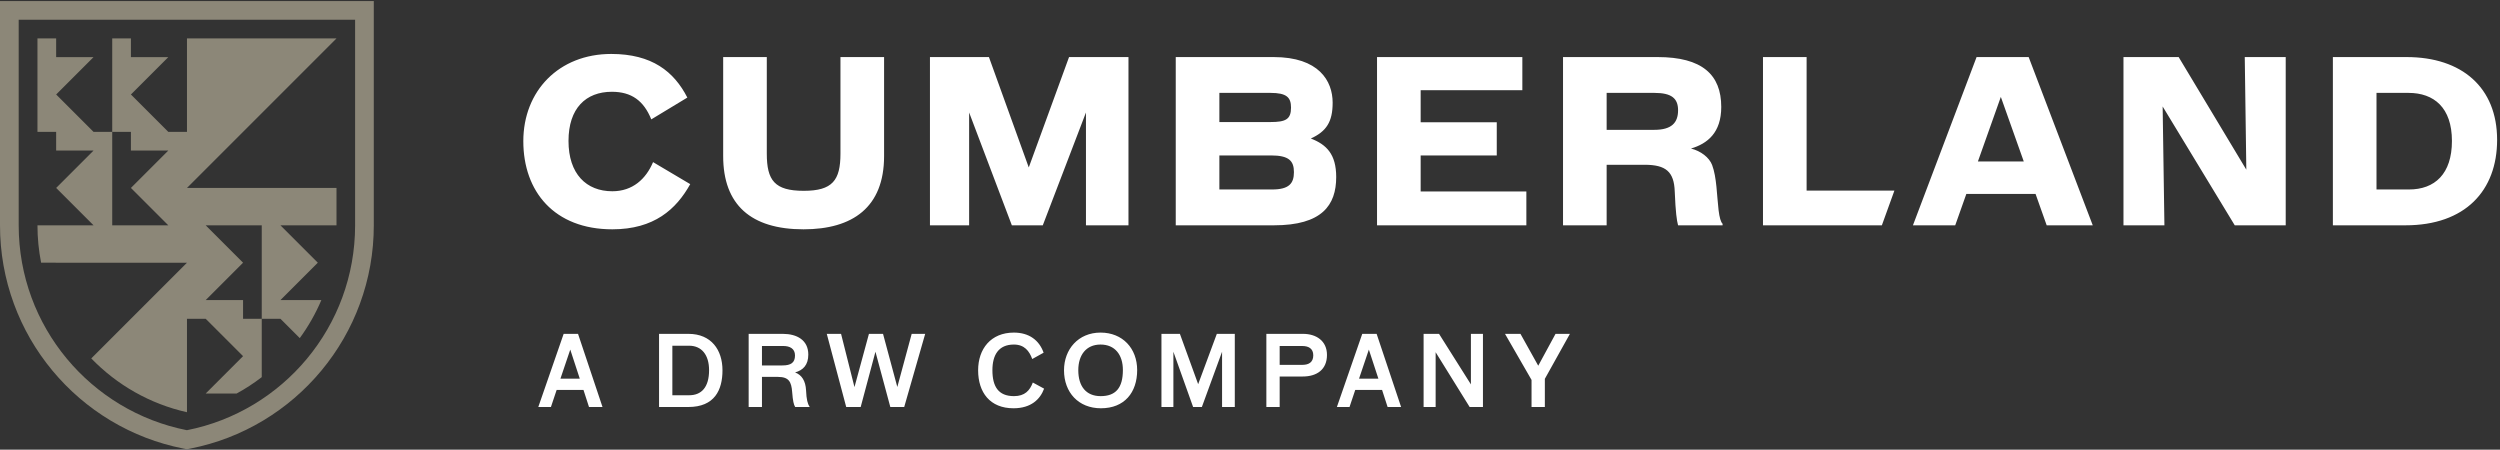 <svg xmlns="http://www.w3.org/2000/svg" xmlns:xlink="http://www.w3.org/1999/xlink" xmlns:serif="http://www.serif.com/" width="100%" height="100%" viewBox="0 0 278 50" xml:space="preserve" style="fill-rule:evenodd;clip-rule:evenodd;stroke-linejoin:round;stroke-miterlimit:2;"><rect x="0" y="0" width="278" height="50" fill="#333333" stroke="none"/>    <g id="Cumberland-logo">        <g id="cumberland-secondary-lockup-rgb-navy-bronze">            <path id="Fill-1" d="M61.9,43.358L64.882,43.358L65.497,45.259L66.999,45.259L64.277,37.125L62.678,37.125L59.858,45.259L61.263,45.259L61.9,43.358ZM64.471,42.105L62.321,42.105L63.413,38.875L64.471,42.105ZM73.286,45.259L76.538,45.259C79.465,45.259 80.34,43.369 80.34,41.176C80.34,38.918 79.098,37.125 76.559,37.125L73.286,37.125L73.286,45.259ZM74.766,38.443L76.624,38.443C78.029,38.443 78.849,39.469 78.849,41.165C78.849,43.045 78.018,43.952 76.635,43.952L74.766,43.952L74.766,38.443ZM88.414,41.414C89.3,41.165 89.883,40.593 89.883,39.426C89.883,37.806 88.598,37.125 87.053,37.125L83.251,37.125L83.251,45.259L84.73,45.259L84.73,41.911L86.502,41.911C87.723,41.911 88.004,42.451 88.09,43.607C88.166,44.59 88.263,45 88.425,45.259L90.024,45.259L90.024,45.216C89.808,44.914 89.678,44.428 89.635,43.423C89.581,42.332 89.149,41.694 88.414,41.414ZM84.73,40.636L84.73,38.475L87.118,38.475C87.809,38.475 88.404,38.756 88.404,39.523C88.404,40.334 87.95,40.636 86.999,40.636L84.73,40.636ZM97.35,39.113L99.003,45.259L100.548,45.259L102.881,37.125L101.379,37.125L99.781,43.034L98.193,37.125L96.626,37.125L95.017,43.045L93.526,37.125L91.938,37.125L94.099,45.259L95.708,45.259L97.35,39.113ZM116.104,43.218L114.85,42.537C114.515,43.423 113.964,44.05 112.755,44.05C111.004,44.05 110.356,42.969 110.356,41.165C110.356,39.48 111.037,38.313 112.744,38.313C113.911,38.313 114.462,39.037 114.785,39.923L116.05,39.22C115.563,37.838 114.44,36.984 112.744,36.984C110.183,36.984 108.768,38.789 108.768,41.176C108.768,43.639 110.086,45.4 112.701,45.4C114.656,45.4 115.671,44.395 116.104,43.218ZM118.318,41.176C118.318,43.639 119.928,45.4 122.423,45.4C125.048,45.4 126.453,43.639 126.453,41.155C126.453,38.746 124.843,36.984 122.38,36.984C119.906,36.984 118.318,38.843 118.318,41.176ZM122.38,38.313C123.979,38.313 124.865,39.448 124.865,41.144C124.865,43.152 124.054,44.05 122.391,44.05C120.781,44.05 119.906,42.969 119.906,41.165C119.906,39.48 120.781,38.313 122.38,38.313ZM137.309,37.125L135.311,37.125L133.236,42.721L131.205,37.125L129.153,37.125L129.153,45.259L130.481,45.259L130.481,39.113L132.674,45.259L133.647,45.259L135.894,39.113L135.894,45.259L137.309,45.259L137.309,37.125ZM144.902,37.125L140.819,37.125L140.819,45.259L142.299,45.259L142.299,41.867L144.87,41.867C146.426,41.867 147.56,41.101 147.56,39.469C147.56,37.892 146.35,37.125 144.902,37.125ZM142.299,40.571L142.299,38.475L144.805,38.475C145.486,38.475 146.036,38.735 146.036,39.513C146.036,40.312 145.496,40.571 144.838,40.571L142.299,40.571ZM150.704,43.358L153.686,43.358L154.302,45.259L155.803,45.259L153.081,37.125L151.482,37.125L148.662,45.259L150.067,45.259L150.704,43.358ZM153.276,42.105L151.126,42.105L152.217,38.875L153.276,42.105ZM163.565,42.743L160.022,37.125L158.304,37.125L158.304,45.259L159.643,45.259L159.643,39.167L163.424,45.259L164.904,45.259L164.904,37.125L163.565,37.125L163.565,42.743ZM170.307,42.245L170.307,45.259L171.787,45.259L171.787,42.126L174.574,37.125L172.975,37.125L171.052,40.668L169.076,37.125L167.357,37.125L170.307,42.245Z" style="fill:white;"></path>            <path id="Fill-2" d="M68.092,25.5C72.744,25.5 75.195,23.273 76.753,20.476L72.621,18.027C71.829,19.907 70.344,21.268 68.092,21.268C65.196,21.268 63.217,19.338 63.217,15.675C63.217,12.038 65.147,10.206 68.042,10.206C70.22,10.206 71.582,11.196 72.423,13.275L76.432,10.85C74.947,7.954 72.497,5.999 67.968,5.999C62.153,5.999 58.193,10.107 58.193,15.7C58.193,21.293 61.633,25.5 68.092,25.5ZM89.351,25.5C94.82,25.5 98.31,23.05 98.31,17.358L98.31,6.346L93.459,6.346L93.459,17.086C93.459,20.056 92.568,21.219 89.376,21.219C86.134,21.219 85.268,20.056 85.268,17.086L85.268,6.346L80.417,6.346L80.417,17.358C80.417,22.778 83.511,25.5 89.351,25.5ZM103.411,25.055L107.767,25.055L107.767,12.508L112.518,25.055L115.958,25.055L120.759,12.508L120.759,25.055L125.486,25.055L125.486,6.346L118.878,6.346L114.399,18.62L109.969,6.346L103.411,6.346L103.411,25.055ZM130.743,25.055L141.657,25.055C147.002,25.055 148.586,22.827 148.586,19.684C148.586,17.136 147.497,16.071 145.765,15.403C147.497,14.611 148.19,13.547 148.19,11.419C148.19,8.994 146.656,6.346 141.632,6.346L130.743,6.346L130.743,25.055ZM135.594,17.284L141.335,17.284C143.315,17.284 143.885,17.878 143.885,19.14C143.885,20.402 143.34,21.07 141.459,21.07L135.594,21.07L135.594,17.284ZM135.594,13.572L135.594,10.33L141.286,10.33C143.067,10.33 143.562,10.825 143.562,11.963C143.562,13.275 142.968,13.572 141.261,13.572L135.594,13.572ZM153.126,25.055L169.731,25.055L169.731,21.293L157.977,21.293L157.977,17.284L166.44,17.284L166.44,13.597L157.977,13.597L157.977,10.033L169.285,10.033L169.285,6.346L153.126,6.346L153.126,25.055ZM178.659,18.323L182.89,18.323C185.241,18.323 186.156,19.09 186.231,21.293C186.33,23.669 186.453,24.485 186.602,25.055L191.552,25.055L191.552,24.881C191.354,24.708 191.205,24.188 191.106,23.372C190.908,21.714 190.908,19.734 190.388,18.348C190.067,17.507 189.126,16.789 188.038,16.517C189.869,15.972 191.403,14.76 191.403,11.889C191.403,8.301 189.275,6.346 184.325,6.346L173.808,6.346L173.808,25.055L178.659,25.055L178.659,18.323ZM178.659,14.438L178.659,10.33L183.979,10.33C185.859,10.33 186.602,10.924 186.602,12.26C186.602,13.646 185.885,14.438 183.955,14.438L178.659,14.438ZM196.044,25.055L209.263,25.055L210.658,21.194L200.895,21.194L200.895,6.346L196.044,6.346L196.044,25.055ZM218.657,21.565L226.354,21.565L227.591,25.055L232.714,25.055L225.587,6.346L219.796,6.346L212.718,25.055L217.42,25.055L218.657,21.565ZM225.042,17.952L219.944,17.952L222.493,10.775L225.042,17.952ZM236.13,25.055L240.683,25.055L240.486,11.84L248.504,25.055L254.171,25.055L254.171,6.346L249.617,6.346L249.791,18.868L242.267,6.346L236.13,6.346L236.13,25.055ZM259.416,25.055L267.483,25.055C274.14,25.055 277.679,21.194 277.679,15.552C277.679,9.736 273.769,6.346 267.607,6.346L259.416,6.346L259.416,25.055ZM264.267,21.07L264.267,10.33L267.83,10.33C270.651,10.33 272.655,11.963 272.655,15.675C272.655,19.338 270.75,21.07 267.879,21.07L264.267,21.07Z" style="fill:white;"></path>            <g id="Group-6">                <path id="Fill-3" d="M4.572,29.212L20.792,29.213L10.149,39.855C12.988,42.793 16.664,44.915 20.792,45.839L20.792,35.448L22.871,35.448L27.028,39.604L22.871,43.761L26.312,43.761C27.293,43.226 28.227,42.615 29.106,41.938L29.106,35.448L27.028,35.448L27.028,33.369L22.871,33.369L27.028,29.213L22.871,25.056L22.87,25.056L29.106,25.056L29.106,35.448L31.185,35.448L33.335,37.598C34.288,36.293 35.096,34.875 35.735,33.369L31.185,33.369L35.341,29.213L31.185,25.056L37.419,25.056L37.419,20.899L20.792,20.899L37.419,4.272L20.792,4.272L20.792,14.664L18.714,14.664L14.557,10.508L18.714,6.351L14.557,6.351L14.557,4.272L12.479,4.272L12.479,14.664L14.557,14.664L14.557,16.742L18.714,16.742L14.557,20.899L18.714,25.056L12.479,25.056L12.479,14.664L10.401,14.664L6.244,10.507L10.401,6.351L6.244,6.351L6.244,4.272L4.166,4.272L4.166,14.664L6.244,14.664L6.244,16.742L10.401,16.742L6.244,20.899L10.401,25.056L10.402,25.056L4.166,25.056C4.166,26.478 4.306,27.868 4.572,29.212" style="fill:rgb(140,135,120);"></path>                <path id="Fill-5" d="M39.488,25.056C39.488,36.335 31.446,45.736 20.783,47.838C10.12,45.736 2.078,36.335 2.078,25.056L2.078,2.194L39.488,2.194L39.488,25.056ZM0,0.116L0,25.056C0,28.059 0.522,31.001 1.551,33.797C2.545,36.498 3.986,38.994 5.834,41.217C7.666,43.421 9.839,45.287 12.292,46.76C14.798,48.264 17.519,49.313 20.381,49.877L20.783,49.957L21.185,49.877C24.047,49.313 26.769,48.264 29.274,46.76C31.728,45.287 33.9,43.421 35.733,41.217C37.58,38.994 39.021,36.498 40.015,33.797C41.045,31.001 41.566,28.059 41.566,25.056L41.566,0.116L0,0.116Z" style="fill:rgb(140,135,120);"></path>            </g>        </g>    </g></svg>